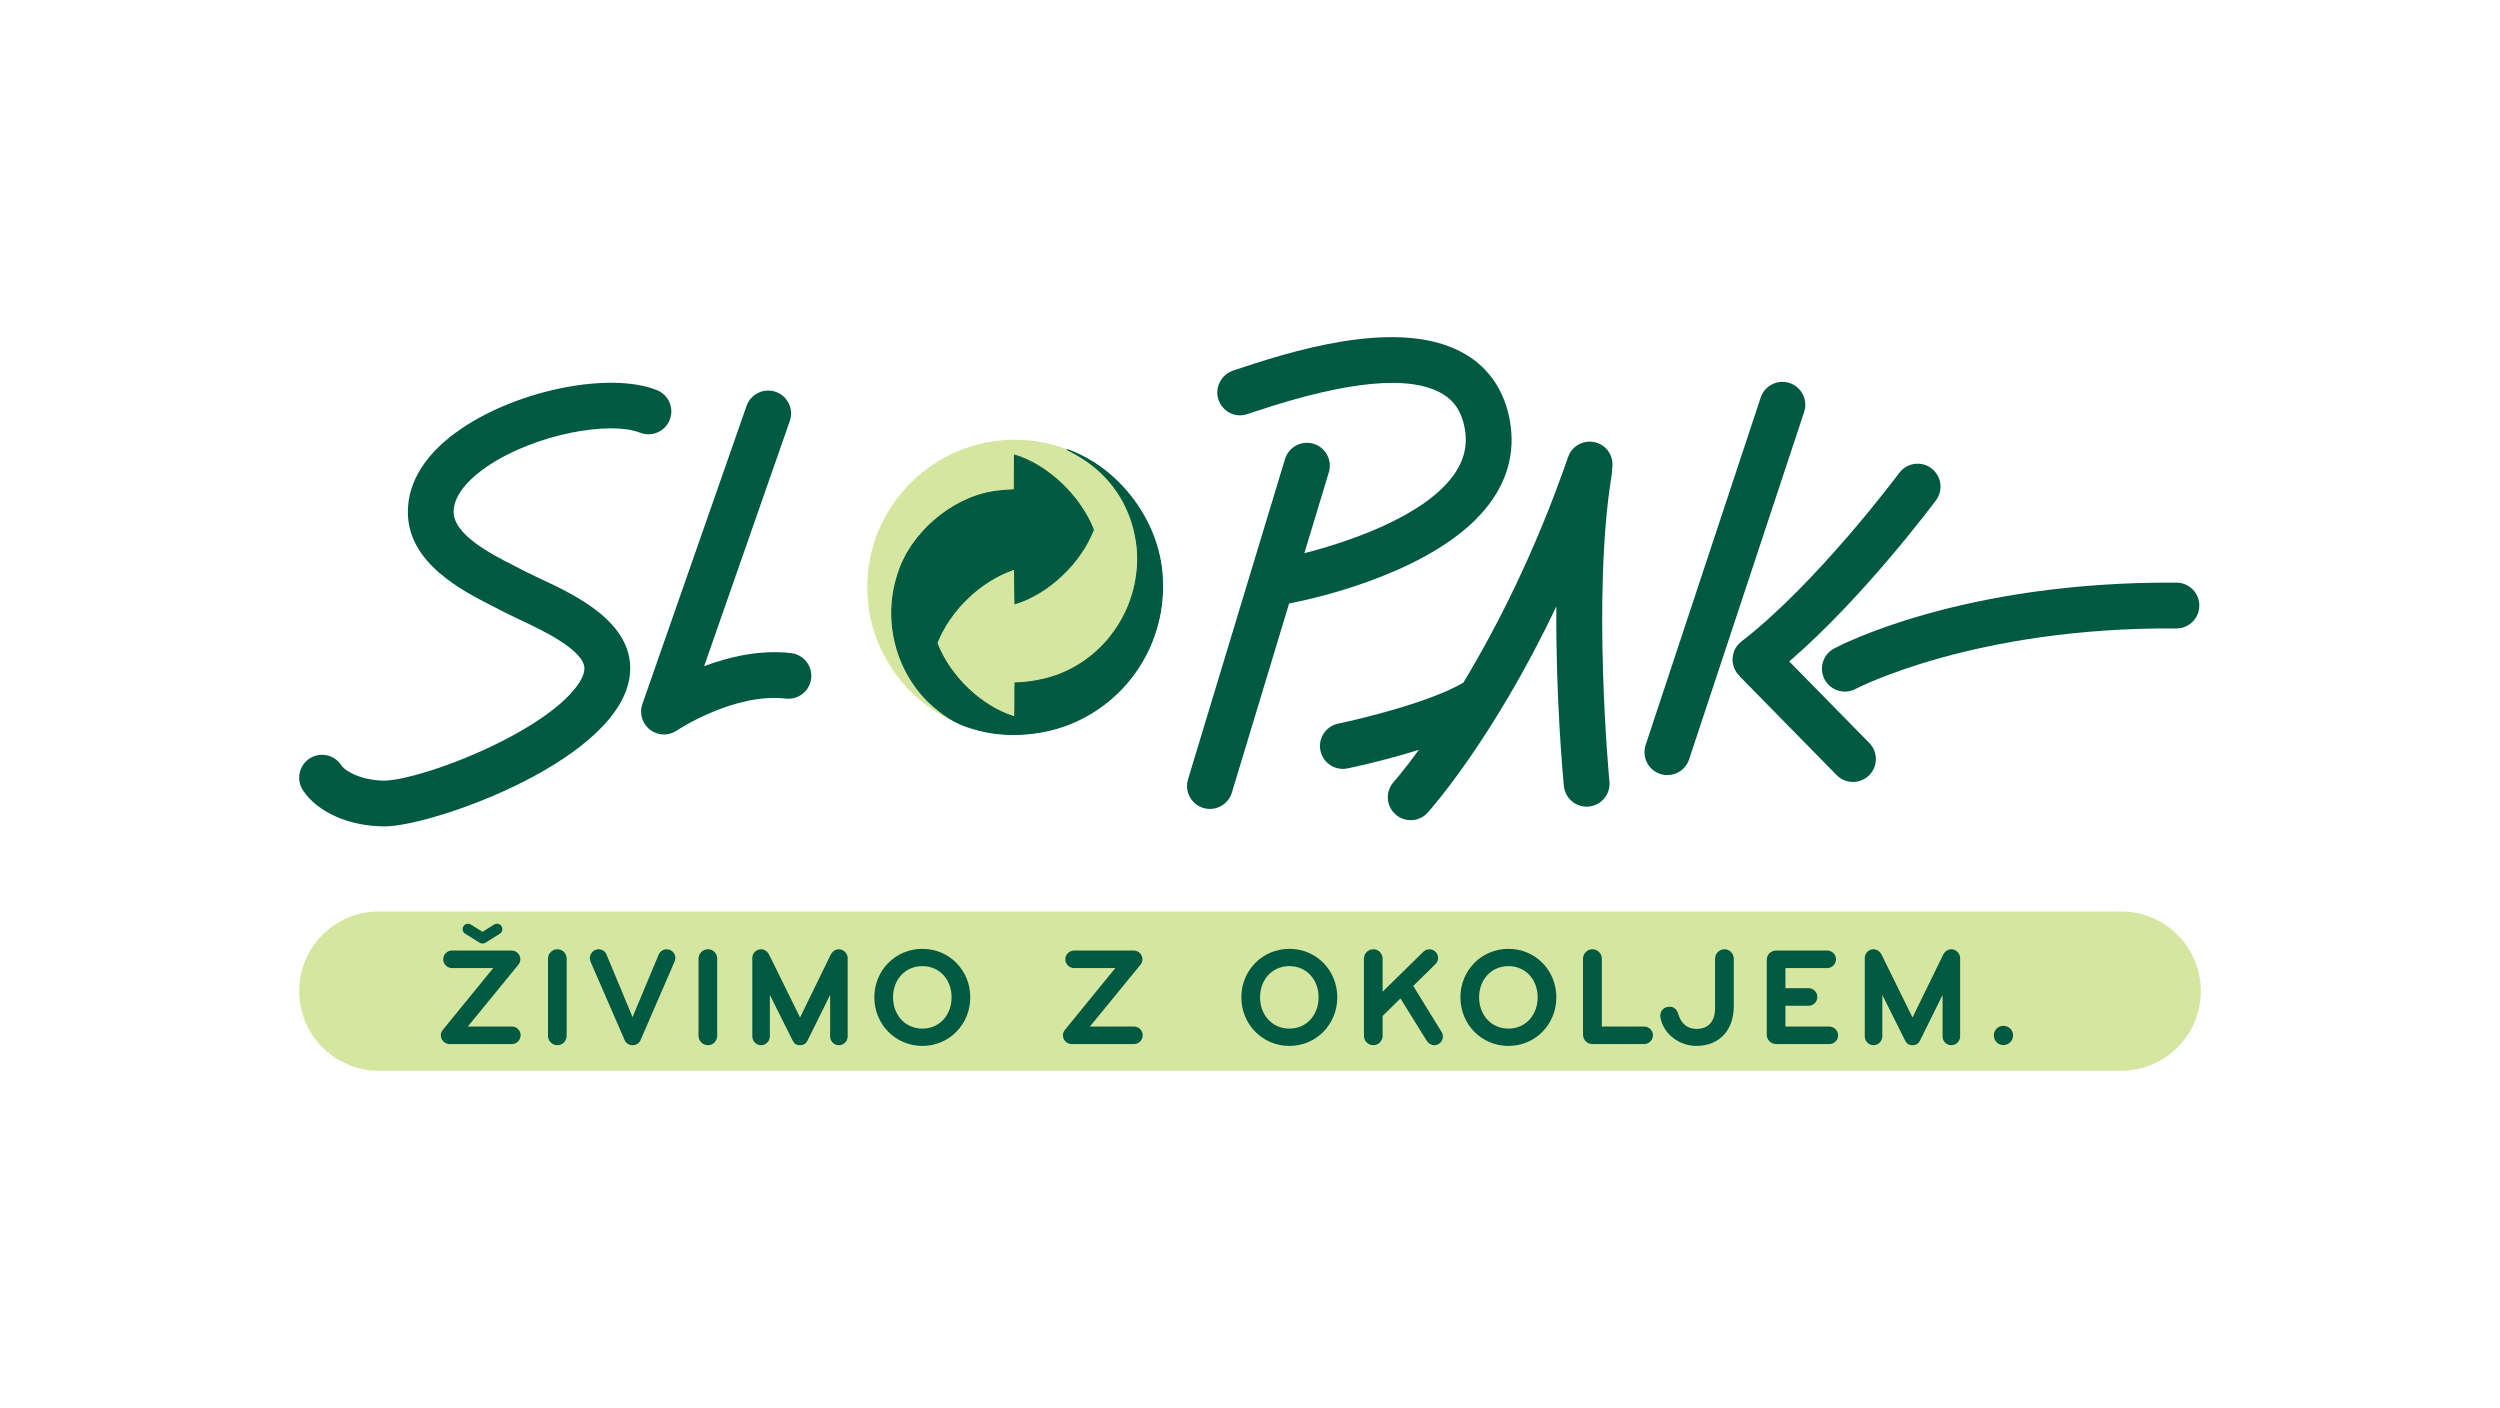 <?xml version="1.0" encoding="utf-8"?>
<!-- Generator: Adobe Illustrator 15.0.0, SVG Export Plug-In  -->
<!DOCTYPE svg PUBLIC "-//W3C//DTD SVG 1.1//EN" "http://www.w3.org/Graphics/SVG/1.1/DTD/svg11.dtd">
<svg version="1.1"
	 xmlns="http://www.w3.org/2000/svg" xmlns:xlink="http://www.w3.org/1999/xlink" xmlns:a="http://ns.adobe.com/AdobeSVGViewerExtensions/3.0/"
	 x="0px" y="0px" width="380px" height="214px" viewBox="0.006 -0.006 380 214" enable-background="new 0.006 -0.006 380 214"
	 xml:space="preserve">
<defs>
</defs>
<rect fill="none" width="380.012" height="213.987"/>
<g>
	<g>
		<defs>
			<rect id="SVGID_1_" x="45.479" y="51.24" width="289.053" height="111.507"/>
		</defs>
		<clipPath id="SVGID_3_">
			<use xlink:href="#SVGID_1_"  overflow="visible"/>
		</clipPath>
		<g clip-path="url(#SVGID_3_)">
			<defs>
				<rect id="SVGID_2_" x="45.479" y="51.24" width="289.053" height="111.507"/>
			</defs>
			<clipPath id="SVGID_4_">
				<use xlink:href="#SVGID_2_"  overflow="visible"/>
			</clipPath>
			<path clip-path="url(#SVGID_4_)" fill="#D5E6A0" d="M322.432,162.747H57.586c-6.684,0-12.101-5.419-12.101-12.103
				c0-6.685,5.417-12.103,12.101-12.103h264.846c6.684,0,12.101,5.417,12.101,12.103
				C334.532,157.328,329.115,162.747,322.432,162.747"/>
			<path clip-path="url(#SVGID_4_)" fill="#005941" d="M120.25,99.266c-4.736-0.551-9.443,0.576-13.215,1.982l13.02-37.261
				c0.634-1.813-0.323-3.798-2.138-4.433c-1.813-0.633-3.8,0.324-4.433,2.137L97.65,107.004c-0.636,1.815,0.322,3.801,2.139,4.437
				c1.104,0.386,2.268,0.174,3.155-0.453l0.06-0.036c0.084-0.055,8.63-5.678,16.443-4.773c1.91,0.22,3.639-1.146,3.858-3.057
				C123.527,101.216,122.156,99.489,120.25,99.266"/>
			<path clip-path="url(#SVGID_4_)" fill="#005941" d="M229.52,64.013c-0.773-4.473-3.087-7.972-6.686-10.125
				c-9.012-5.386-23.768-1.44-34.082,1.999l-1.267,0.415c-1.827,0.597-2.882,2.581-2.283,4.409c0.597,1.826,2.504,2.839,4.329,2.243
				l1.422-0.465c13.934-4.642,23.457-5.528,28.31-2.628c1.883,1.127,2.962,2.822,3.399,5.34c0.448,2.594-0.163,4.961-1.878,7.241
				c-4.612,6.143-15.825,9.927-22.516,11.636l3.72-12.292c0.559-1.837-0.484-3.782-2.32-4.337c-1.839-0.559-3.782,0.48-4.341,2.319
				l-14.744,48.693c-0.556,1.839,0.483,3.781,2.325,4.339c1.835,0.558,3.778-0.484,4.338-2.322l8.705-28.759
				c6.203-1.183,22.253-5.369,29.682-14.193C229.057,73.457,230.368,68.91,229.52,64.013"/>
			<path clip-path="url(#SVGID_4_)" fill="#005941" d="M272.029,58.217c-1.826-0.604-3.793,0.382-4.398,2.209l-17.487,52.806
				c-0.606,1.825,0.384,3.792,2.21,4.397c1.822,0.603,3.794-0.385,4.396-2.21l17.486-52.805
				C274.843,60.789,273.854,58.821,272.029,58.217"/>
			<path clip-path="url(#SVGID_4_)" fill="#005941" d="M271.971,100.532c11.206-9.633,21.82-23.846,22.307-24.5
				c1.146-1.542,0.823-3.721-0.72-4.868c-1.54-1.146-3.719-0.824-4.869,0.718c-0.123,0.167-12.505,16.763-23.979,25.612
				c-1.52,1.17-1.8,3.357-0.629,4.878l0.2,0.211l0.234,0.293l14.659,14.93c1.349,1.372,3.554,1.394,4.926,0.045
				c1.369-1.345,1.388-3.549,0.043-4.919L271.971,100.532z"/>
			<path clip-path="url(#SVGID_4_)" fill="#005941" d="M330.85,88.558c-32.577-0.244-51.296,9.594-52.075,10.014
				c-1.695,0.908-2.328,3.011-1.424,4.701c0.906,1.696,3.013,2.336,4.71,1.434c0.172-0.089,18.08-9.419,48.736-9.188
				c1.922,0.012,3.491-1.531,3.504-3.457C334.317,90.144,332.771,88.57,330.85,88.558"/>
			<path clip-path="url(#SVGID_4_)" fill="#005941" d="M242.777,67.313c-1.815-0.627-3.798,0.333-4.424,2.152
				c-5.022,14.544-10.943,26.047-15.912,34.285c-4.809,2.878-15.311,5.464-19.022,6.229c-1.879,0.388-3.094,2.226-2.705,4.109
				c0.387,1.881,2.228,3.095,4.108,2.707c0.357-0.074,5.396-1.127,10.856-2.827c-2.321,3.178-3.79,4.838-3.835,4.89
				c-1.282,1.428-1.167,3.629,0.263,4.913c1.429,1.281,3.626,1.167,4.909-0.258c0.514-0.571,9.977-11.225,19.559-31.335
				c-0.125,13.966,1.063,26.499,1.141,27.282c0.183,1.914,1.884,3.314,3.797,3.131c1.914-0.188,3.313-1.887,3.127-3.8
				c-0.025-0.281-2.681-28.341,0.353-46.681c0.042-0.259,0.048-0.513,0.033-0.766C245.398,69.644,244.463,67.895,242.777,67.313"/>
			<path clip-path="url(#SVGID_4_)" fill="#005941" d="M70.102,65.168C64.783,68.789,61.983,73.17,62,77.837
				c0.025,7.759,8.196,11.913,13.076,14.392l1.486,0.767l2.521,1.227c2.97,1.381,9.923,4.618,9.753,7.485
				c-0.127,2.175-3.49,6.354-12.545,10.954c-7.679,3.904-15.271,5.986-17.804,5.986c-3.47,0-5.997-1.398-6.613-2.344
				c-1.049-1.612-3.203-2.063-4.816-1.018c-1.608,1.051-2.062,3.208-1.013,4.817c2.18,3.344,7.064,5.506,12.447,5.501
				c7.266,0,36.514-10.279,37.29-23.488c0.448-7.594-8.446-11.73-13.761-14.206l-2.164-1.045l-1.626-0.841
				c-3.464-1.761-9.261-4.709-9.274-8.213c-0.012-2.994,3.164-5.606,5.061-6.891c7.404-5.042,18.78-6.947,23.263-5.162
				c1.785,0.711,3.812-0.162,4.521-1.945c0.709-1.787-0.162-3.811-1.948-4.521C92.754,56.465,78.848,59.212,70.102,65.168"/>
			<path clip-path="url(#SVGID_4_)" fill="#D5E6A0" d="M154.257,66.912c-12.338,0-22.342,9.999-22.342,22.338
				c0,12.338,10.004,22.333,22.342,22.333c12.334,0,22.335-9.994,22.335-22.333C176.592,76.91,166.591,66.912,154.257,66.912"/>
			<path clip-path="url(#SVGID_4_)" fill="#D5E6A0" d="M131.994,89.25c0-12.273,9.987-22.26,22.262-22.26
				c12.273,0,22.258,9.987,22.258,22.26c0,12.271-9.984,22.251-22.258,22.251C141.981,111.501,131.994,101.521,131.994,89.25
				 M131.836,89.25c0,12.355,10.059,22.414,22.42,22.414c12.359,0,22.416-10.059,22.416-22.414
				c0-12.361-10.057-22.416-22.416-22.416C141.895,66.834,131.836,76.889,131.836,89.25"/>
			<path clip-path="url(#SVGID_4_)" fill="#005941" d="M176.676,87.822c0.516,8.962-4.243,17.337-12.276,21.397
				c-4.786,2.474-11.222,3.2-16.568,1.497l-0.257-0.076c-2.447-0.688-4.641-2.251-6.551-4.083
				c-4.918-4.936-6.757-12.472-4.531-19.25c1.9-6.255,8.147-11.595,14.556-12.582c1.021-0.152,2.073-0.229,3.097-0.282l0.039-0.204
				l0.025-5.037l0.061-0.035c5.125,1.598,9.963,6.297,11.945,11.329c-1.937,5.018-6.79,9.712-11.927,11.269
				c-0.079-1.595-0.019-3.473-0.066-5.207h-0.173c-5.077,1.75-9.633,6.157-11.625,11.193c1.911,5.011,6.688,9.675,11.823,11.229
				c0.104-1.774-0.025-3.352,0.041-5.171c2.858-0.101,5.583-0.686,8.035-1.867c7.05-3.407,11.255-10.851,10.537-18.741
				c-0.428-3.914-1.886-7.431-4.536-10.383c-1.74-1.956-3.951-3.43-6.14-4.493C170.22,71.158,176.28,79.374,176.676,87.822"/>
			<path clip-path="url(#SVGID_4_)" fill="#005941" d="M176.754,87.818L176.754,87.818v-0.002V87.818z M147.854,110.646l-0.25-0.079
				c-2.172-0.605-4.303-1.936-6.525-4.065c-4.938-4.955-6.708-12.477-4.513-19.168c1.872-6.158,8.102-11.545,14.494-12.531
				c1.1-0.162,2.228-0.235,3.09-0.279l0.06-0.004l0.051-0.263l0.029-5.053c4.957,1.601,9.848,6.239,11.851,11.321
				c-1.946,4.991-6.779,9.571-11.775,11.129c-0.004-0.203-0.043-2.76-0.043-2.76l-0.021-2.414h-0.079h-0.173
				c-5.11,1.76-9.692,6.17-11.699,11.244c1.949,5.174,6.832,9.81,11.874,11.333l0.1,0.029l0.035-2.898l0.008-2.307
				c2.962-0.11,5.652-0.737,7.991-1.867c6.529-3.155,10.661-9.886,10.661-17.11c0-0.568-0.025-1.137-0.077-1.706
				c-0.446-4.047-1.979-7.557-4.559-10.433c-1.173-1.32-2.625-2.497-4.328-3.518c7.008,3.355,12.181,10.824,12.543,18.576v0.002
				c0.022,0.436,0.035,0.873,0.035,1.307c0,8.438-4.711,16.196-12.271,20.017C159.457,111.688,152.977,112.273,147.854,110.646
				 M162.151,68.397c2.495,1.213,4.552,2.719,6.114,4.473c2.557,2.851,4.077,6.333,4.518,10.343
				c0.052,0.567,0.077,1.132,0.077,1.693c0,7.161-4.096,13.836-10.573,16.967c-2.34,1.128-5.031,1.755-8.004,1.857h-0.074
				l-0.011,2.46c0,0-0.028,2.476-0.029,2.675c-4.96-1.542-9.752-6.103-11.673-11.143c1.992-4.974,6.536-9.351,11.577-11.089
				l0.069,0.002l0.021,2.256l0.045,2.98l0.099-0.035c5.077-1.537,10.003-6.191,11.979-11.314c-2.02-5.181-6.951-9.858-11.992-11.432
				l-0.103-0.031l-0.063,0.14l-0.024,5.038l-0.028,0.129c-0.854,0.044-1.958,0.116-3.042,0.279
				c-6.448,0.993-12.73,6.425-14.618,12.636c-0.632,1.924-0.938,3.914-0.938,5.896c0,4.965,1.928,9.861,5.491,13.433
				c2.24,2.15,4.394,3.49,6.583,4.103l0.261,0.078c5.152,1.644,11.68,1.052,16.622-1.501c7.609-3.85,12.356-11.665,12.356-20.159
				c0-0.435-0.013-0.875-0.038-1.314c-0.398-8.503-6.507-16.729-14.53-19.561l-0.002-0.003l-0.009,0L162.151,68.397z"/>
			<path clip-path="url(#SVGID_4_)" fill="#005941" d="M77.817,158.694h-9.458c-0.747,0-1.345-0.598-1.345-1.344
				c0-0.301,0.105-0.578,0.298-0.812l7.665-9.395h-6.276c-0.727,0-1.324-0.618-1.324-1.344c0-0.727,0.598-1.323,1.324-1.323h9.073
				c0.727,0,1.323,0.597,1.323,1.323c0,0.298-0.105,0.597-0.299,0.832l-7.685,9.395h6.703c0.727,0,1.323,0.598,1.323,1.324
				C79.141,158.075,78.564,158.694,77.817,158.694 M75.98,141.915l-2.198,1.387c-0.086,0.063-0.235,0.106-0.427,0.106
				c-0.192,0-0.363-0.063-0.513-0.17l-2.136-1.324c-0.255-0.15-0.383-0.427-0.383-0.705c0-0.15,0.042-0.3,0.128-0.427
				c0.149-0.235,0.405-0.385,0.662-0.385c0.148,0,0.319,0.043,0.469,0.128l1.772,1.11l1.75-1.11
				c0.129-0.085,0.278-0.128,0.428-0.128c0.277,0,0.555,0.128,0.705,0.385c0.085,0.149,0.127,0.319,0.127,0.468
				C76.365,141.509,76.216,141.765,75.98,141.915"/>
			<path clip-path="url(#SVGID_4_)" fill="#005941" d="M84.731,158.865c-0.79,0-1.431-0.64-1.431-1.43v-11.721
				c0-0.79,0.641-1.432,1.431-1.432s1.408,0.642,1.408,1.432v11.721C86.14,158.226,85.521,158.865,84.731,158.865"/>
			<path clip-path="url(#SVGID_4_)" fill="#005941" d="M102.535,146.163l-5.167,11.934c-0.191,0.47-0.683,0.769-1.195,0.769
				c-0.533,0-1.004-0.276-1.217-0.769l-5.188-11.934c-0.063-0.171-0.106-0.363-0.106-0.534c0-0.704,0.598-1.345,1.303-1.345
				c0.513,0,1.024,0.278,1.217,0.768l3.971,9.544l3.992-9.544c0.214-0.469,0.683-0.768,1.196-0.768c0.726,0,1.324,0.597,1.324,1.323
				C102.664,145.8,102.621,145.992,102.535,146.163"/>
			<path clip-path="url(#SVGID_4_)" fill="#005941" d="M107.613,158.865c-0.79,0-1.431-0.64-1.431-1.43v-11.721
				c0-0.79,0.641-1.432,1.431-1.432s1.408,0.642,1.408,1.432v11.721C109.021,158.226,108.403,158.865,107.613,158.865"/>
			<path clip-path="url(#SVGID_4_)" fill="#005941" d="M127.509,158.865c-0.726,0-1.323-0.598-1.323-1.323v-6.32
				c-3.438,6.918-3.438,6.939-3.438,6.939c-0.235,0.469-0.619,0.704-1.132,0.704c-0.556,0-0.896-0.235-1.132-0.725l-3.459-6.918
				v6.299c0,0.725-0.618,1.344-1.345,1.344c-0.726,0-1.323-0.619-1.323-1.344v-11.915c0-0.726,0.598-1.324,1.323-1.324
				c0.556,0,1.004,0.364,1.239,0.833l4.696,9.542l4.653-9.542c0.235-0.469,0.685-0.833,1.239-0.833c0.726,0,1.345,0.62,1.345,1.346
				v11.913C128.854,158.268,128.234,158.865,127.509,158.865"/>
			<path clip-path="url(#SVGID_4_)" fill="#005941" d="M140.207,158.973c-4.098,0-7.301-3.288-7.301-7.388
				c0-4.099,3.203-7.365,7.301-7.365c4.1,0,7.28,3.266,7.28,7.365C147.487,155.685,144.307,158.973,140.207,158.973
				 M140.207,146.846c-2.668,0-4.462,2.113-4.462,4.739s1.794,4.76,4.462,4.76c2.669,0,4.441-2.134,4.441-4.76
				S142.876,146.846,140.207,146.846"/>
			<path clip-path="url(#SVGID_4_)" fill="#005941" d="M172.375,158.694h-9.457c-0.748,0-1.346-0.598-1.346-1.344
				c0-0.3,0.105-0.577,0.299-0.812l7.664-9.394h-6.277c-0.726,0-1.323-0.62-1.323-1.345c0-0.726,0.598-1.323,1.323-1.323h9.074
				c0.727,0,1.324,0.598,1.324,1.323c0,0.298-0.107,0.598-0.3,0.833l-7.685,9.395h6.703c0.726,0,1.323,0.597,1.323,1.324
				C173.698,158.075,173.122,158.694,172.375,158.694"/>
			<path clip-path="url(#SVGID_4_)" fill="#005941" d="M195.992,158.973c-4.099,0-7.301-3.288-7.301-7.388
				c0-4.099,3.202-7.365,7.301-7.365c4.1,0,7.281,3.266,7.281,7.365C203.273,155.685,200.092,158.973,195.992,158.973
				 M195.992,146.846c-2.668,0-4.462,2.113-4.462,4.739s1.794,4.76,4.462,4.76c2.67,0,4.441-2.134,4.441-4.76
				S198.662,146.846,195.992,146.846"/>
			<path clip-path="url(#SVGID_4_)" fill="#005941" d="M218.021,158.865c-0.448,0-0.896-0.256-1.131-0.64l-4.014-6.47
				c-0.897,0.897-1.815,1.773-2.712,2.669v3.011c0,0.769-0.619,1.43-1.409,1.43s-1.43-0.64-1.43-1.43v-11.721
				c0-0.79,0.64-1.432,1.43-1.432s1.409,0.662,1.409,1.432v5.017l6.191-6.064c0.235-0.236,0.576-0.385,0.918-0.385
				c0.726,0,1.323,0.598,1.323,1.324c0,0.364-0.148,0.684-0.405,0.939l-3.373,3.31l4.313,7.001c0.128,0.214,0.192,0.449,0.192,0.684
				C219.324,158.268,218.748,158.865,218.021,158.865"/>
			<path clip-path="url(#SVGID_4_)" fill="#005941" d="M229.291,158.973c-4.1,0-7.302-3.288-7.302-7.388
				c0-4.099,3.202-7.365,7.302-7.365c4.099,0,7.279,3.266,7.279,7.365C236.57,155.685,233.39,158.973,229.291,158.973
				 M229.291,146.846c-2.669,0-4.462,2.113-4.462,4.739s1.793,4.76,4.462,4.76c2.668,0,4.441-2.134,4.441-4.76
				S231.959,146.846,229.291,146.846"/>
			<path clip-path="url(#SVGID_4_)" fill="#005941" d="M249.91,158.694h-7.856c-0.789,0-1.43-0.64-1.43-1.43v-11.55
				c0-0.79,0.641-1.43,1.43-1.43c0.79,0,1.431,0.64,1.431,1.43v10.313h6.426c0.727,0,1.345,0.597,1.345,1.324
				C251.255,158.097,250.637,158.694,249.91,158.694"/>
			<path clip-path="url(#SVGID_4_)" fill="#005941" d="M257.858,158.972c-2.54,0-4.996-1.751-5.466-4.313
				c-0.021-0.084-0.021-0.192-0.021-0.277c0-0.79,0.599-1.366,1.389-1.366c0.726,0,1.152,0.449,1.345,1.11
				c0.385,1.345,1.28,2.264,2.753,2.264c1.965,0,2.841-1.303,2.841-3.161v-7.515c0-0.79,0.641-1.431,1.43-1.431
				c0.791,0,1.41,0.662,1.41,1.431v7.279C263.539,156.453,261.445,158.972,257.858,158.972"/>
			<path clip-path="url(#SVGID_4_)" fill="#005941" d="M278.053,158.694h-8.07c-0.791,0-1.43-0.64-1.43-1.43v-11.379
				c0-0.79,0.639-1.409,1.43-1.409h7.75c0.725,0,1.345,0.598,1.345,1.323c0,0.747-0.62,1.345-1.345,1.345h-6.342v3.053h3.523
				c0.727,0,1.323,0.597,1.323,1.345c0,0.746-0.597,1.323-1.323,1.323h-3.523v3.161h6.662c0.726,0,1.344,0.619,1.344,1.344
				C279.396,158.118,278.778,158.694,278.053,158.694"/>
			<path clip-path="url(#SVGID_4_)" fill="#005941" d="M296.603,158.865c-0.727,0-1.323-0.598-1.323-1.323v-6.32
				c-3.437,6.918-3.437,6.939-3.437,6.939c-0.237,0.469-0.621,0.704-1.133,0.704c-0.556,0-0.896-0.235-1.132-0.725l-3.458-6.918
				v6.299c0,0.725-0.619,1.344-1.346,1.344s-1.323-0.619-1.323-1.344v-11.915c0-0.726,0.597-1.324,1.323-1.324
				c0.556,0,1.004,0.364,1.238,0.833l4.697,9.542l4.654-9.542c0.233-0.469,0.683-0.833,1.238-0.833c0.726,0,1.345,0.62,1.345,1.346
				v11.913C297.947,158.268,297.328,158.865,296.603,158.865"/>
			<path clip-path="url(#SVGID_4_)" fill="#005941" d="M304.519,158.845c-0.812,0-1.451-0.662-1.451-1.474
				c0-0.811,0.64-1.452,1.451-1.452c0.813,0,1.474,0.641,1.474,1.452C305.992,158.183,305.331,158.845,304.519,158.845"/>
		</g>
	</g>
</g>
</svg>
